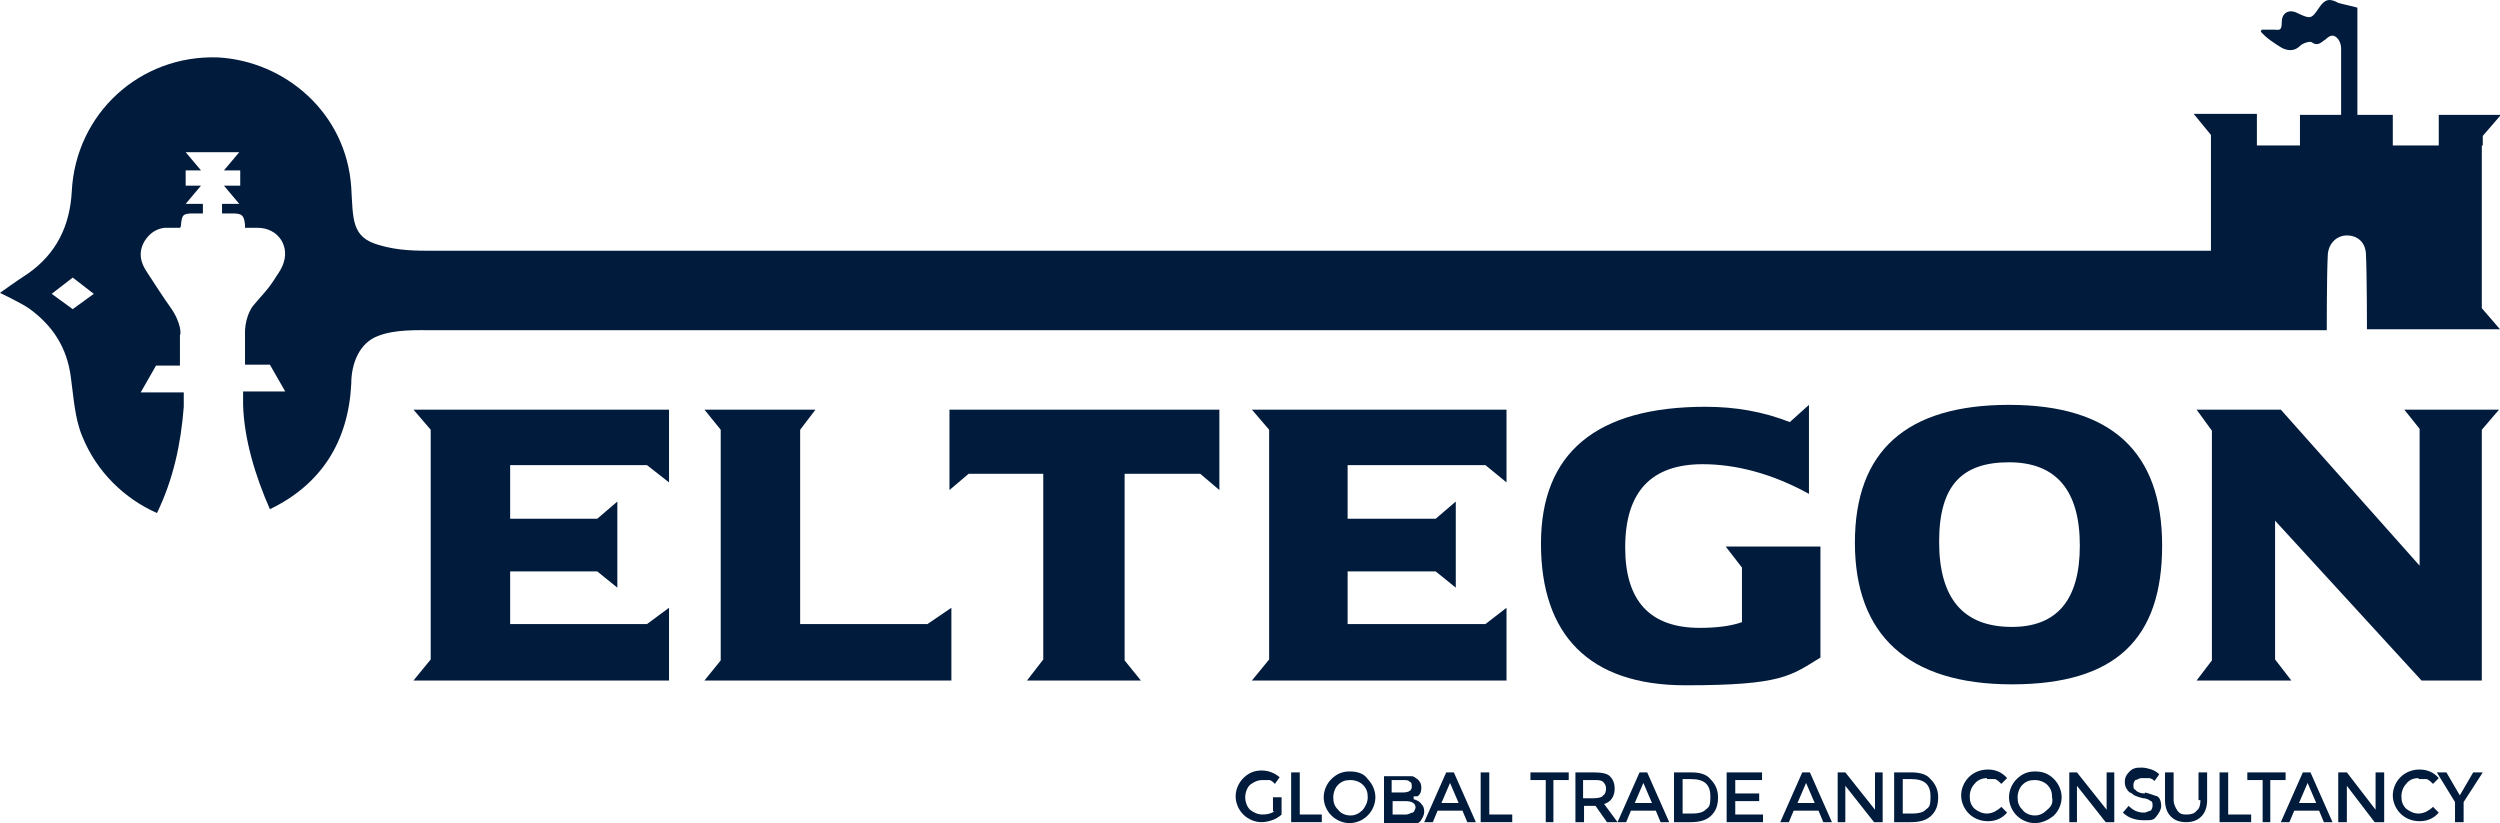 <svg xmlns="http://www.w3.org/2000/svg" id="Layer_1" viewBox="0 0 261.2 86"><defs><style>      .st0 {        fill: #011b3c;      }    </style></defs><polygon class="st0" points="45 44.9 45 68.9 43.2 71.1 69.9 71.1 69.9 63.5 67.6 65.2 53.3 65.2 53.3 59.7 62.4 59.7 64.5 61.4 64.5 52.4 62.4 54.2 53.3 54.2 53.3 48.6 67.6 48.6 69.9 50.4 69.9 42.8 43.2 42.8 45 44.9"></polygon><polygon class="st0" points="83.6 65.2 83.6 44.9 85.2 42.8 73.6 42.8 75.3 44.9 75.3 69 73.6 71.1 99.4 71.1 99.4 63.5 96.9 65.2 83.6 65.2"></polygon><polygon class="st0" points="99.2 51.2 101.2 49.5 109 49.5 109 68.9 107.3 71.1 119.2 71.1 117.5 69 117.5 49.5 125.4 49.5 127.4 51.2 127.4 42.8 99.2 42.8 99.2 51.2"></polygon><polygon class="st0" points="130.8 71.1 157.4 71.1 157.4 63.5 155.2 65.2 140.8 65.2 140.8 59.7 150 59.7 152.1 61.4 152.1 52.4 150 54.2 140.8 54.2 140.8 48.6 155.2 48.6 157.4 50.4 157.4 42.8 130.8 42.8 132.6 44.9 132.6 68.9 130.8 71.1"></polygon><path class="st0" d="M177.9,48.5c3.5,0,7.3,1,11.1,3.1v-9.3l-2,1.8c-2.8-1.1-5.7-1.6-8.8-1.6-11.4,0-17.2,4.8-17.2,14.3s5,14.8,15.1,14.8,11-1,14.1-2.9v-11.6h-9.9l1.7,2.2v5.7c-1.1.4-2.6.6-4.4.6-5.2,0-7.8-2.8-7.8-8.4,0-5.8,2.7-8.7,8.1-8.7Z"></path><path class="st0" d="M209.9,42.3c-10.7,0-16.1,4.8-16.1,14.4s5.5,14.8,16.4,14.8,15.7-4.8,15.7-14.5c0-9.8-5.3-14.7-16-14.7ZM210.2,65.5c-5.1,0-7.6-3-7.6-8.9s2.4-8.3,7.3-8.3,7.4,2.9,7.4,8.7c0,5.7-2.4,8.5-7.1,8.5Z"></path><polygon class="st0" points="252.8 44.8 252.8 59.1 238.3 42.8 229.5 42.8 231.1 45 231.1 69 229.5 71.1 239.4 71.1 237.7 68.9 237.7 54.4 253 71.1 259.3 71.1 259.3 44.9 261.1 42.8 251.2 42.8 252.8 44.8"></polygon><path class="st0" d="M133.1,84.8c-.3.2-.7.3-1.2.3s-.9-.2-1.3-.5c-.3-.3-.5-.8-.5-1.3s.2-1,.5-1.3c.4-.3.8-.5,1.3-.5s.5,0,.7,0,.4.2.6.4l.5-.7c-.5-.4-1.1-.7-1.9-.7s-1.4.3-1.9.8-.8,1.2-.8,1.9.3,1.4.8,1.9,1.2.8,1.9.8,1.6-.3,2.1-.8v-1.8h-.9v1.4h0Z"></path><polygon class="st0" points="135.8 80.7 134.9 80.7 134.9 85.9 138.1 85.9 138.1 85.1 135.8 85.1 135.8 80.7"></polygon><path class="st0" d="M141,80.6c-.8,0-1.4.3-1.9.8s-.8,1.2-.8,1.9.3,1.4.8,1.9,1.2.8,1.9.8,1.4-.3,1.9-.8.8-1.2.8-1.9-.3-1.4-.8-1.9c-.4-.6-1.1-.8-1.9-.8ZM142.4,84.6c-.4.4-.8.6-1.3.6s-1-.2-1.3-.6c-.4-.4-.5-.8-.5-1.3s.2-1,.5-1.3c.4-.4.8-.5,1.3-.5s1,.2,1.3.5c.4.4.5.8.5,1.3s-.2.9-.5,1.3Z"></path><path class="st0" d="M147.7,83.2c.1,0,.2,0,.2,0,0,0,.1,0,.2,0,.3-.2.4-.5.4-.9s-.1-.6-.4-.9c-.1,0-.3-.3-.6-.3-.3,0-.6,0-.9,0h-2v5.2h2.3c.7,0,1.2-.2,1.5-.5.2-.3.4-.6.4-1s-.1-.6-.3-.8c-.2-.3-.5-.4-.8-.5ZM145.5,81.5h1.1c.3,0,.6,0,.7.2.2,0,.2.3.2.5,0,.4-.3.6-1,.6h-1.1v-1.3h.1ZM147.6,84.9c-.2,0-.4.2-.7.2h-1.4v-1.4h1.3c.7,0,1.1.2,1.1.7-.1.2-.1.4-.3.5Z"></path><path class="st0" d="M151.1,80.7l-2.3,5.2h.9l.5-1.2h2.6l.5,1.2h.9l-2.3-5.2h-.8ZM150.6,83.9l.9-2.1.9,2.1h-1.8Z"></path><polygon class="st0" points="155.6 80.7 154.7 80.7 154.7 85.9 158 85.9 158 85.1 155.6 85.1 155.6 80.7"></polygon><polygon class="st0" points="159.9 81.5 161.5 81.5 161.5 85.9 162.3 85.9 162.3 81.5 163.9 81.5 163.9 80.7 159.9 80.7 159.9 81.5"></polygon><path class="st0" d="M168.7,82.4c0-.6-.2-1-.5-1.3s-.9-.4-1.7-.4h-1.9v5.2h.9v-1.7h1.2l1.2,1.7h1.1l-1.4-1.9c.7-.2,1.1-.8,1.1-1.6ZM166.5,83.4h-1.1v-1.9h1.1c.5,0,.8,0,1,.2s.3.4.3.7-.1.6-.3.7c-.1.2-.5.3-1,.3Z"></path><path class="st0" d="M171.3,80.7l-2.3,5.2h.9l.5-1.2h2.6l.5,1.2h.9l-2.3-5.2h-.8ZM170.8,83.9l.9-2.1.9,2.1h-1.8Z"></path><path class="st0" d="M176.7,80.7h-1.8v5.2h1.7c1,0,1.7-.2,2.2-.7s.7-1.1.7-1.9-.3-1.4-.8-1.9c-.4-.5-1.1-.7-2-.7ZM178.2,84.6c-.3.3-.8.4-1.4.4h-1v-3.6h.9c1.4,0,2,.6,2,1.8s-.2,1.1-.5,1.4Z"></path><polygon class="st0" points="181.3 83.7 183.8 83.7 183.8 82.9 181.3 82.9 181.3 81.5 184.1 81.5 184.1 80.7 180.4 80.7 180.4 85.9 184.2 85.9 184.2 85.1 181.3 85.1 181.3 83.7"></polygon><path class="st0" d="M188.3,80.7l-2.3,5.2h.9l.5-1.2h2.6l.5,1.2h.9l-2.3-5.2h-.8ZM187.8,83.9l.9-2.1.9,2.1h-1.8Z"></path><polygon class="st0" points="195.9 84.6 192.8 80.7 192 80.7 192 85.9 192.8 85.9 192.8 82.1 195.8 85.9 196.7 85.9 196.7 80.7 195.9 80.7 195.9 84.6"></polygon><path class="st0" d="M199.7,80.7h-1.8v5.2h1.7c1,0,1.7-.2,2.2-.7s.7-1.1.7-1.9-.3-1.4-.8-1.9c-.4-.5-1.1-.7-2-.7ZM201.2,84.6c-.3.3-.8.4-1.4.4h-1v-3.6h.9c1.4,0,2,.6,2,1.8s-.2,1.1-.5,1.4Z"></path><path class="st0" d="M207.6,81.4c.3,0,.6,0,.8,0s.5.3.7.5l.6-.6c-.5-.6-1.2-.9-2-.9s-1.5.3-2,.8-.8,1.2-.8,1.9.3,1.4.8,1.9,1.2.8,2,.8,1.5-.3,2-.9l-.6-.6c-.2.2-.5.4-.7.5s-.5.2-.8.2c-.5,0-.9-.2-1.3-.5-.4-.4-.5-.8-.5-1.3s.2-1,.5-1.3c.3-.4.8-.6,1.3-.6Z"></path><path class="st0" d="M212.6,80.6c-.8,0-1.4.3-1.9.8s-.8,1.2-.8,1.9.3,1.4.8,1.9,1.2.8,1.9.8,1.4-.3,2-.8c.5-.5.8-1.2.8-1.9s-.3-1.4-.8-1.9c-.6-.6-1.2-.8-2-.8ZM213.9,84.6c-.4.4-.8.6-1.3.6s-1-.2-1.3-.6c-.4-.4-.5-.8-.5-1.3s.2-1,.5-1.3c.4-.4.8-.5,1.3-.5s1,.2,1.3.5c.4.4.5.8.5,1.3.1.5,0,.9-.5,1.3Z"></path><polygon class="st0" points="220.1 84.6 217 80.7 216.2 80.7 216.2 85.9 217 85.9 217 82.1 220 85.9 220.9 85.9 220.9 80.7 220.1 80.7 220.1 84.6"></polygon><path class="st0" d="M224.1,82.9c-.5,0-.9-.2-1-.4-.2,0-.2-.3-.2-.5s.1-.4.2-.5c.2,0,.4-.2.6-.2s.5,0,.8,0,.5.2.6.3l.5-.7c-.2-.2-.5-.4-.8-.5s-.7-.2-1-.2c-.5,0-.9,0-1.3.4-.3.3-.5.6-.5,1.1s.2.8.5,1.1c.2,0,.3.2.5.3s.5.2.9.3c.4,0,.7.2.8.3.2,0,.2.3.2.5s-.1.4-.2.5c-.2,0-.4.2-.7.2-.6,0-1.1-.2-1.6-.7l-.6.7c.6.6,1.4.8,2.2.8s1,0,1.3-.4.5-.7.5-1.1-.1-.8-.4-1c-.4-.1-.8-.3-1.3-.4Z"></path><path class="st0" d="M229.9,83.6c0,.5-.1.9-.4,1.1-.2.3-.6.4-1,.4s-.7,0-1-.4c-.2-.3-.4-.7-.4-1.1v-2.9h-.9v2.9c0,.7.2,1.3.6,1.7.4.4.9.6,1.6.6s1.2-.2,1.6-.6c.4-.4.6-1,.6-1.7v-2.9h-.9v2.9h.2Z"></path><polygon class="st0" points="232.8 80.7 231.9 80.7 231.9 85.9 235.2 85.9 235.2 85.1 232.8 85.1 232.8 80.7"></polygon><polygon class="st0" points="238.8 80.7 234.8 80.7 234.8 81.5 236.4 81.5 236.4 85.9 237.2 85.9 237.2 81.5 238.8 81.5 238.8 80.7"></polygon><path class="st0" d="M240.6,80.7l-2.3,5.2h.9l.5-1.2h2.6l.5,1.2h.9l-2.3-5.2h-.8ZM240.2,83.9l.9-2.1.9,2.1h-1.8Z"></path><polygon class="st0" points="248.2 84.6 245.2 80.7 244.3 80.7 244.3 85.9 245.2 85.9 245.2 82.1 248.1 85.9 249.1 85.9 249.1 80.7 248.2 80.7 248.2 84.6"></polygon><path class="st0" d="M252.7,81.4c.3,0,.6,0,.8,0s.5.3.7.5l.6-.6c-.5-.6-1.2-.9-2-.9s-1.5.3-2,.8-.8,1.2-.8,1.9.3,1.4.8,1.9,1.2.8,2,.8,1.5-.3,2-.9l-.6-.6c-.2.2-.5.4-.7.5s-.5.2-.8.2c-.5,0-.9-.2-1.3-.5-.4-.4-.5-.8-.5-1.3s.2-1,.5-1.3c.3-.4.7-.6,1.3-.6Z"></path><polygon class="st0" points="257 83.1 255.6 80.7 254.6 80.7 256.5 83.8 256.5 85.9 257.4 85.9 257.4 83.8 259.4 80.7 258.4 80.7 257 83.1"></polygon><path class="st0" d="M259.4,15.2v-1l1.9-2.2h-6.5v3.2h-4.8v-3.2h-3.7V.8c-.3-.1-1.7-.4-2-.5-.9-.5-1.4-.4-2,.5-.8,1.2-.9,1.2-2.2.6-.9-.5-1.7-.1-1.7.9s-.3.8-.8.8h-1.3q0,0-.1.2c.6.7,1.4,1.2,2.2,1.7.6.3,1.3.4,1.9-.2.3-.3,1-.5,1.2-.4.7.5,1,0,1.5-.3.5-.5.9-.5,1.3,0,.2.3.3.6.3,1v6.9h-4.3v3.2h-4.5v-3.3h-6.6l1.8,2.2v12.1s-185.5,0-185.5,0c-2.1,0-3.9,0-5.9-.6-2.9-.8-2.7-2.7-2.9-6-.5-7.8-6.9-13.2-13.9-13.6-8.2-.3-14.9,5.9-15.3,14-.2,3.6-1.6,6.5-4.6,8.6-1.1.7-2.9,2-2.9,2,0,0,2.1,1,3,1.6,2.5,1.8,4,4.1,4.4,7.2.3,2.1.4,4.3,1.2,6.2,1.5,3.7,4.4,6.5,7.8,8,1.7-3.5,2.5-7.2,2.8-11.1v-1.5h-4.5l1.6-2.8h2.5v-3.2c.1,0,.2-1.2-1-2.9-.8-1.1-1.6-2.4-2.4-3.6-.7-1-1-2.1-.3-3.3.5-.8,1.2-1.3,2.1-1.4h1.6q.1-.1.1-.2c.1-1.2.2-1.3,1.4-1.3h.9v-1h-1.8l1.6-1.9h-1.6v-1.6h1.6l-1.6-1.9h5.6l-1.6,1.9h1.7v1.6h-1.7l1.6,1.9h-1.8v1h1.1c1,0,1.2.2,1.3,1.2v.3h1.3c2.2,0,3.5,2,2.6,4-.2.5-.6,1-.9,1.5-.8,1.2-1.3,1.6-2.2,2.7-.9,1.3-.8,2.9-.8,2.9v3.2h2.6l1.6,2.8h-4.4v1.4c.1,3.6,1.3,7.5,2.8,10.9h0c5.4-2.6,8.2-7.1,8.5-13.1,0-2.2.9-4.3,2.8-5,1.8-.7,4-.6,5.9-.6,8.2,0,189.3,0,197.7,0,0,0,0-5.7.1-7.7,0-1.3.9-2.2,2-2.2s2,.7,2,2.1c.1,2.1.1,7.7.1,7.7h13.9l-1.9-2.2V15.2h0ZM7.6,32.3l-2.2-1.6,2.2-1.7,2.2,1.7-2.2,1.6Z"></path></svg>